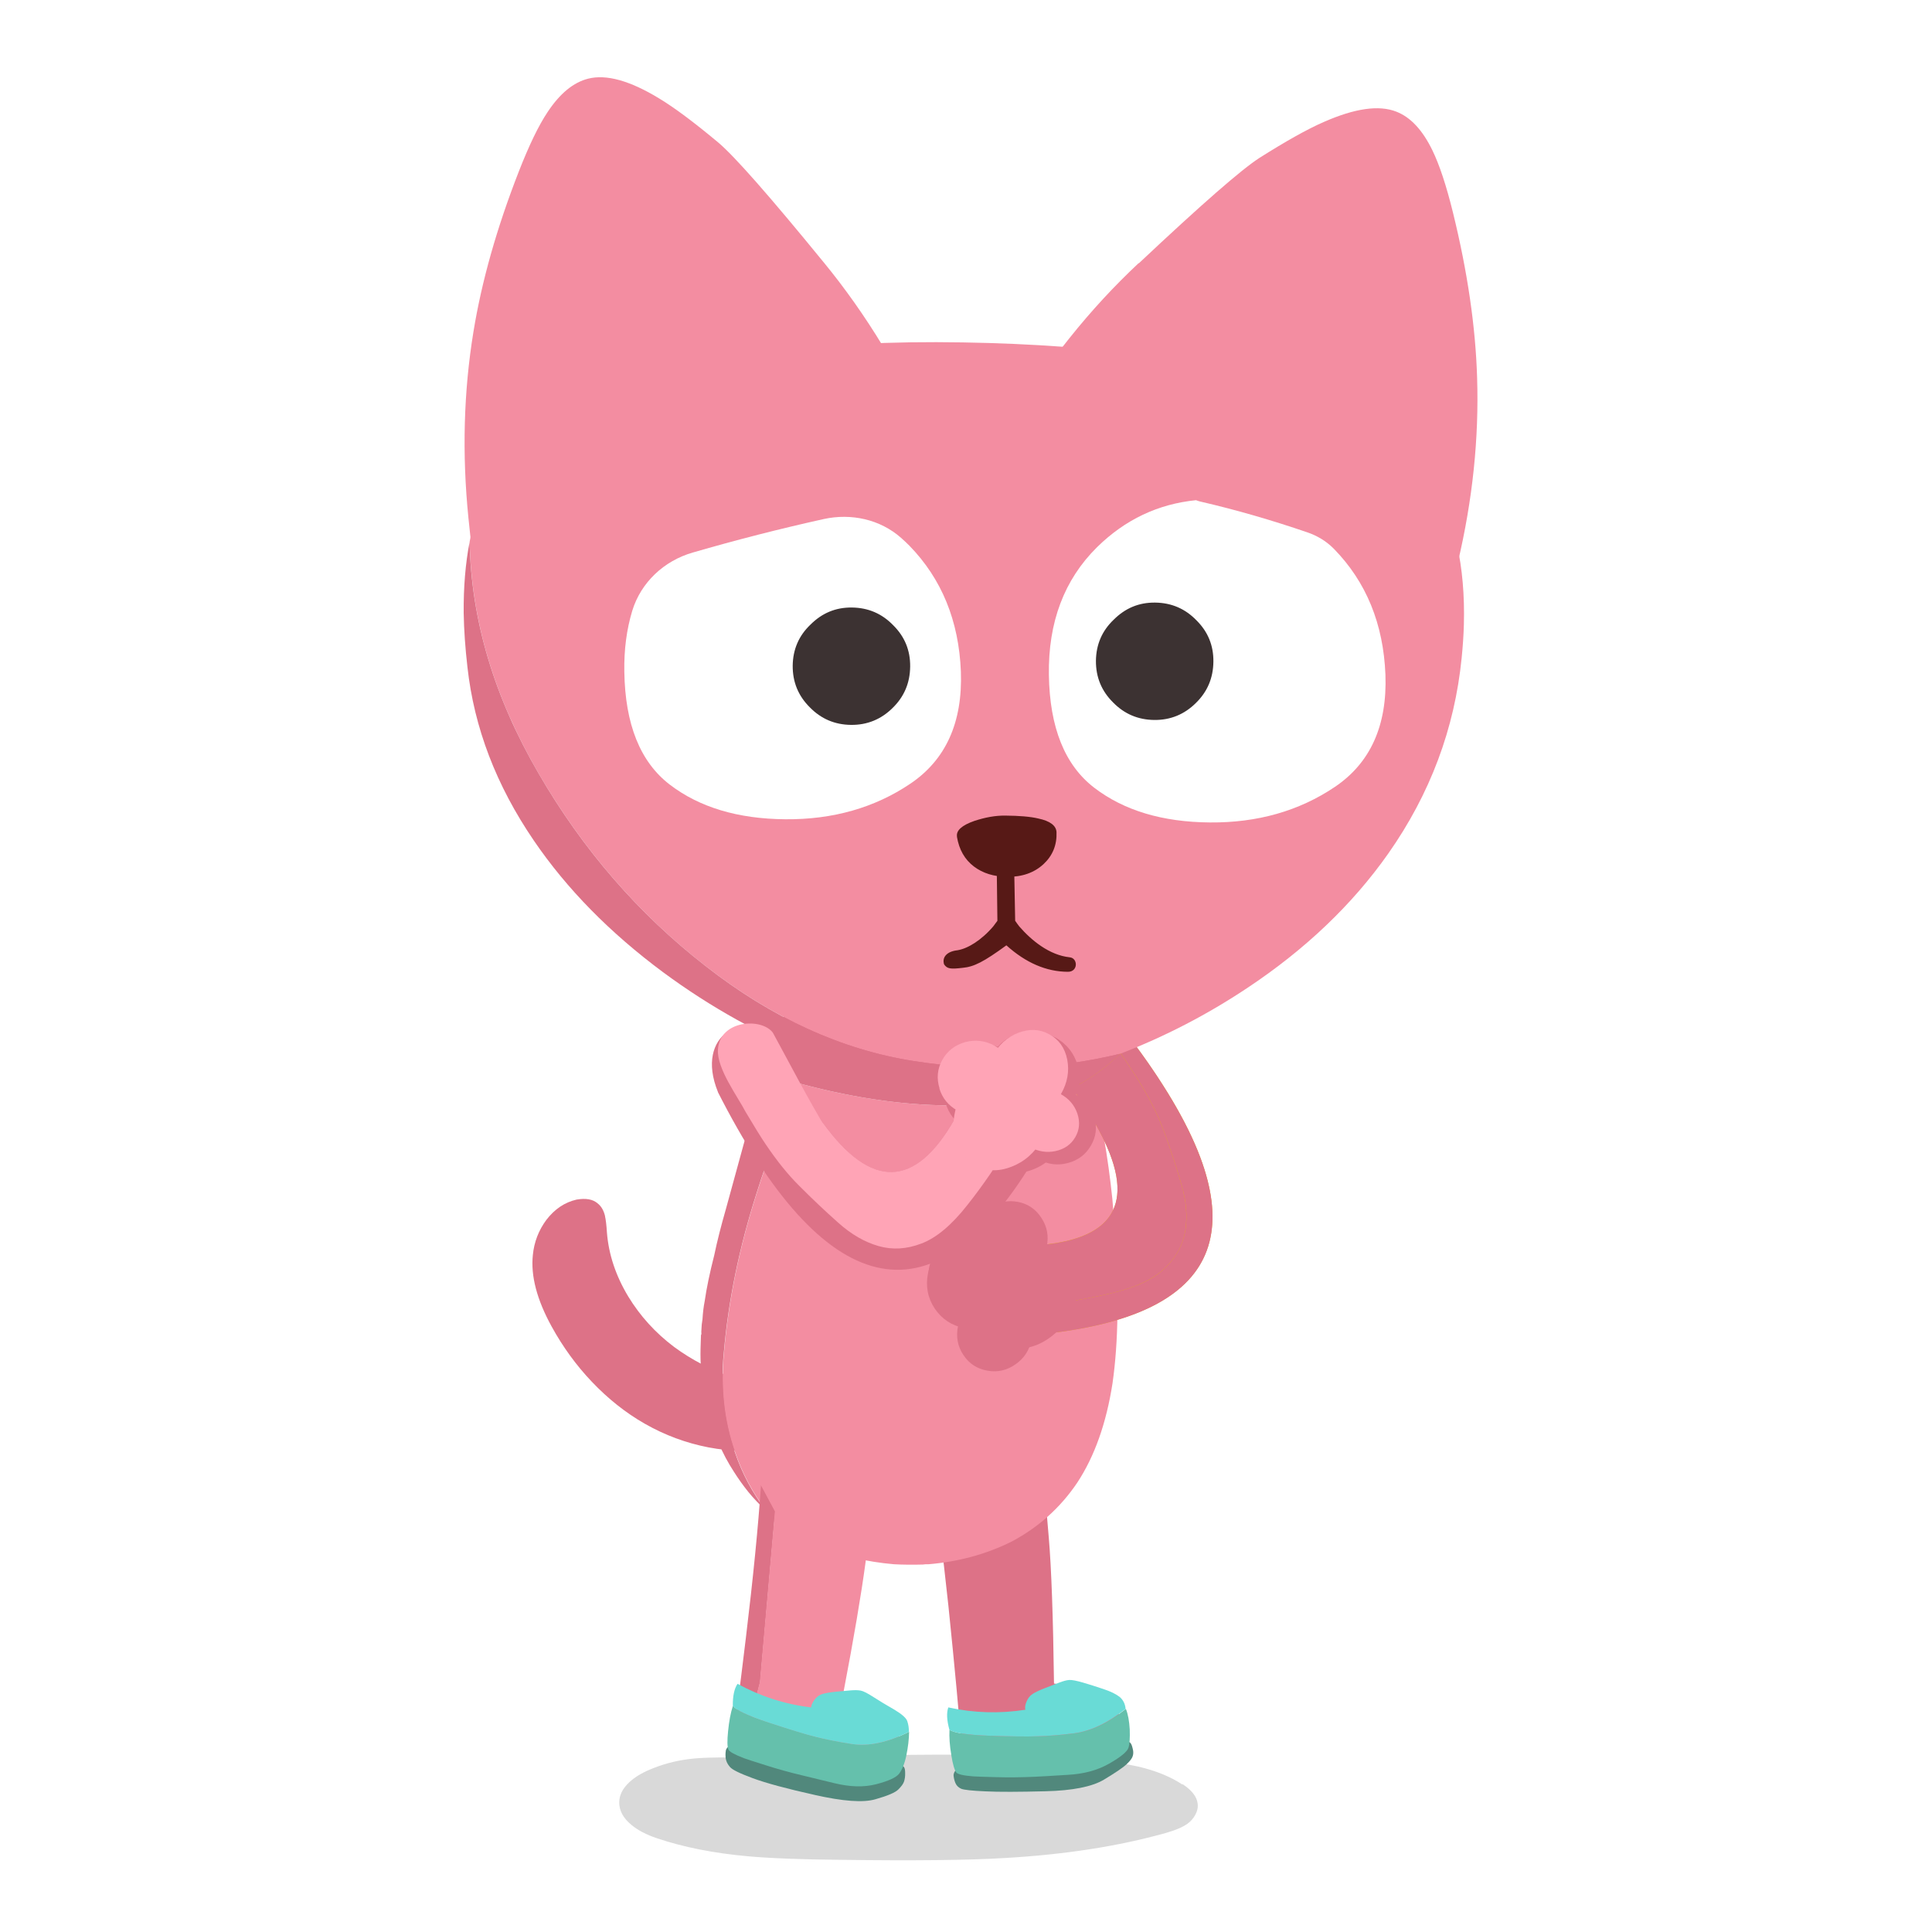 <svg fill="none" height="200" viewBox="0 0 200 200" width="200" xmlns="http://www.w3.org/2000/svg" xmlns:xlink="http://www.w3.org/1999/xlink"><clipPath id="a"><path d="m48 8h104.93v184.6h-104.93z"/></clipPath><path d="m0 0h200v200h-200z" fill="#fff"/><g clip-path="url(#a)"><path d="m102.07 149.15c3.03-.43 5.06 1.24 6.08 5.02 0 .15.15 1.82.42 5s.45 8.22.54 15.11c1.42.15 2.51.29 3.26.4 1.99.31 3.17 1.37 3.56 3.18.07.3.12.6.16.89.12.98.08 1.85-.14 2.59-.08.31-.2.59-.35.83-.59 1.08-2.28 1.77-5.07 2.06-2.81.29-5.13.48-6.98.59-1.84.1-2.94-.35-3.27-1.37-.33-1.04-.62-2.42-.85-4.12-.01-.09-.02-.19-.04-.28v-.14c-.25-2.87-.5-5.57-.75-8.09-.61-6.36-1.24-11.7-1.87-16.01.28-3.29 2.05-5.17 5.31-5.64z" fill="#dd7287"/><path d="m122.41 184.74c-1.24-.82-2.76-1.44-4.56-1.86-1.27-.29-2.93-.53-4.98-.71-4.99-.42-11.17-.59-18.54-.51-8.27.19-14.46.28-18.58.27-1.09 0-1.84 0-2.26.02-.84.02-1.59.07-2.25.16-1.39.18-2.71.54-3.98 1.08-.87.37-1.59.81-2.13 1.32-.67.63-1.01 1.3-1.03 2.04-.01.86.4 1.65 1.25 2.35.67.56 1.56 1.03 2.67 1.4 2.7.91 5.83 1.54 9.4 1.86 2.19.2 5.42.33 9.68.37 7.48.1 13.13.04 16.94-.19 6.26-.36 11.79-1.23 16.6-2.58 1.04-.29 1.8-.62 2.29-.97.35-.26.62-.57.81-.93.21-.38.29-.76.24-1.15-.08-.71-.6-1.38-1.55-2.01h-.01z" fill="#000" fill-opacity=".15"/><path d="m62.64 125.91c-.14-.61-.41-1.06-.79-1.35-.49-.42-1.21-.54-2.16-.38-1.23.28-2.27.98-3.13 2.1-.8 1.08-1.27 2.3-1.4 3.64-.23 2.16.42 4.63 1.95 7.41 1.16 2.11 2.55 4.02 4.15 5.7 1.67 1.76 3.5 3.22 5.5 4.36 2.07 1.18 4.26 1.99 6.57 2.44 2.37.45 4.7.49 6.99.1.88-.14 1.45-.43 1.71-.87.19-.35.23-.91.09-1.69l-.61-3.45c-1.91-.26-3.74-.68-5.48-1.26-2.34-.8-4.42-1.88-6.24-3.22-1.94-1.46-3.52-3.2-4.75-5.22-1.29-2.14-2.03-4.35-2.21-6.62-.05-.8-.12-1.36-.2-1.7z" fill="#dd7287"/><path d="m82.79 112.17c5.96 1.6 11.49 2.35 16.56 2.25 3.74-.1 7.15-.6 10.25-1.49 1.3-.4 2.43-.83 3.38-1.28 1 3.96 1.72 8.11 2.17 12.46.13 1.49.25 3.08.37 4.76 0 .42.02.87.08 1.34.01.64.03 1.32.05 2.05.02.92.03 1.81.03 2.68v1c-.03 2.72-.21 5.13-.51 7.24-.64 4.14-1.86 7.58-3.65 10.3-1.73 2.57-3.99 4.61-6.79 6.1-2.63 1.31-5.5 2.09-8.61 2.35-.2-.01-.39 0-.58.03-1.05.03-2.05.02-3-.03-1.4-.12-2.77-.34-4.1-.65-2.58-.65-4.9-1.7-6.97-3.16-.77-.56-1.5-1.14-2.16-1.75-1.41-1.87-2.48-3.88-3.21-6.04-1.13-3.23-1.51-6.68-1.15-10.34.47-5.4 1.6-10.9 3.39-16.48 1.21-3.88 2.7-7.66 4.47-11.35z" fill="#f38da1"/><path d="m87.44 100.72c1.6-.41 3.45-.67 5.55-.79.23-.01.47-.03.72-.04 1.05-.08 2.17-.1 3.37-.08 2.38 0 4.59.16 6.63.48 2.89.42 4.69 1.08 5.39 1.97.77.95 1.58 2.56 2.43 4.84.52 1.46 1 2.97 1.45 4.55-.95.45-2.08.88-3.38 1.28-3.09.89-6.51 1.39-10.25 1.49-5.08.1-10.6-.65-16.56-2.25-1.77 3.69-3.26 7.47-4.47 11.35-1.79 5.59-2.92 11.08-3.39 16.48-.37 3.67.02 7.11 1.15 10.34.73 2.16 1.8 4.18 3.21 6.04-.66-.62-1.27-1.26-1.82-1.93-.54-.67-1.03-1.36-1.48-2.07-.62-.95-1.15-1.93-1.57-2.95-.65-1.47-1.13-2.98-1.44-4.53-.27-1.33-.42-2.71-.46-4.14-.01-.38-.01-.77 0-1.16.01-.42.03-.83.04-1.23 0-.12 0-.2.05-.26-.01-.18-.02-.33 0-.45.01-.39.05-.75.11-1.08.04-.66.11-1.3.23-1.89.19-1.33.52-2.92.99-4.76.3-1.45.71-3.05 1.21-4.79l2.08-7.59c.11-.41.34-1.31.71-2.7.36-1.49.9-3.37 1.61-5.65.69-2.25 1.54-4.07 2.55-5.45.97-1.41 2.76-2.42 5.35-3.02z" fill="#dd7287"/><path d="m99 183.2c-.16.13-.26.31-.29.55.02.3.09.59.2.84.11.26.31.45.59.58.29.12 1.12.21 2.51.27 1.39.07 3.47.06 6.25-.01s4.78-.47 6-1.19c1.23-.74 2.01-1.27 2.37-1.61.37-.35.58-.64.64-.87.07-.24.06-.51-.03-.81-.07-.3-.16-.49-.27-.57-.2-.17-.59-.07-1.17.33-.58.39-1.62.86-3.13 1.42s-3 .9-4.46 1c-2.46.16-4.32.22-5.6.17-1.06-.04-2.05-.18-2.97-.41-.31.12-.52.22-.63.3z" fill="#51887c"/><path d="m102.35 179.68c-2.28-.09-3.63-.3-4.06-.62-.04.76.02 1.63.19 2.63.15.95.33 1.56.52 1.8.15.18.73.32 1.75.4.33.02 1.11.05 2.36.08 1.28.04 2.61.02 4-.04.61-.03 1.75-.09 3.43-.2 1.67-.09 3.1-.48 4.3-1.17s1.86-1.24 1.98-1.64c.12-.39.16-1.03.13-1.89-.05-.87-.18-1.59-.4-2.13-1.82 1.45-3.59 2.3-5.32 2.53-1.44.18-2.71.28-3.8.31-1.1.04-2.79.02-5.06-.06z" fill="#65c0ac"/><path d="m106.15 176.99c-2.69.42-5.35.34-7.98-.24-.2.56-.16 1.33.11 2.31.43.32 1.79.53 4.06.62 2.28.08 3.96.1 5.06.06 1.09-.03 2.36-.13 3.8-.31 1.73-.23 3.5-1.08 5.32-2.53-.04-.51-.25-.93-.62-1.24-.39-.3-.94-.57-1.67-.81-.72-.24-1.43-.47-2.12-.67s-1.17-.29-1.43-.27c-.28.02-.63.12-1.05.28s-.91.35-1.45.56c-.55.21-.97.41-1.26.59s-.5.45-.65.8-.19.64-.12.85z" fill="#69dbd6"/><path d="m108.04 138.08c-2.27-3.59-2.43-6.66-.49-9.19 10.82-.87 10.85-7.71.09-20.54 2.55-1.76 5.39-2.4 8.54-1.93 14.74 18.97 12.02 29.52-8.14 31.66z" fill="#e5ac18"/><g fill="#dd7287"><path d="m106.64 135.24c3.01-.31 5.79-.75 8.34-1.35 2.55-.59 4.42-1.45 5.6-2.6 1.19-1.14 1.89-2.44 2.13-3.91s.1-3.07-.41-4.79c-.5-1.72-1.08-3.49-1.74-5.31-.54-1.53-1.34-3.17-2.39-4.93-.45-.76-1.17-1.87-2.16-3.33-.52.53-1.07 1.02-1.67 1.49-1.05.84-2.17 1.54-3.35 2.11-.97-1.34-2.08-2.76-3.34-4.26 2.55-1.76 5.39-2.4 8.54-1.93.34.44.67.87.99 1.29 1.25 1.67 2.36 3.26 3.32 4.8 9.59 15.15 5.44 23.67-12.45 25.56-.62-.99-1.09-1.94-1.4-2.85z"/><path d="m113.63 116.75c-.7-1.28-1.58-2.65-2.65-4.13 1.18-.57 2.29-1.27 3.35-2.11.59-.47 1.15-.97 1.67-1.49.99 1.46 1.71 2.57 2.16 3.33 1.05 1.76 1.85 3.4 2.39 4.93.66 1.82 1.24 3.59 1.74 5.31.51 1.72.64 3.32.41 4.79s-.94 2.77-2.13 3.91c-1.18 1.14-3.05 2.01-5.6 2.6-2.55.6-5.33 1.05-8.34 1.35-.8-2.39-.5-4.51.91-6.34 8.16-.65 10.18-4.7 6.08-12.15z"/><path d="m96.07 131.79c-.27 1.34-.04 2.56.69 3.67.75 1.1 1.77 1.77 3.06 2.02 1.27.24 2.44-.01 3.53-.76 1.08-.73 1.76-1.74 2.02-3.02.26-1.26.04-2.45-.67-3.56-.71-1.1-1.69-1.8-2.95-2.09-1.29-.28-2.49-.06-3.61.67-1.11.75-1.8 1.77-2.07 3.07z"/><path d="m99.72 132.62c-.33 1.61-.05 3.09.84 4.44.91 1.32 2.14 2.14 3.7 2.44 1.53.29 2.95-.02 4.26-.92 1.31-.89 2.13-2.11 2.45-3.65.31-1.53.04-2.97-.81-4.31s-2.04-2.18-3.55-2.52c-1.55-.35-3.01-.08-4.37.8-1.35.9-2.19 2.14-2.51 3.72z"/><path d="m106.24 135.79c-.58-.91-1.38-1.47-2.43-1.68-1.06-.2-2.04 0-2.95.61-.91.63-1.47 1.48-1.69 2.57s-.04 2.08.56 2.98c.6.9 1.43 1.44 2.49 1.62 1.05.19 2.01-.03 2.91-.66.88-.61 1.43-1.45 1.65-2.52.22-1.06.04-2.04-.54-2.92z"/><path d="m107.82 126.1c-.58-.91-1.38-1.47-2.43-1.68-1.06-.2-2.04 0-2.95.61-.91.63-1.47 1.48-1.69 2.57s-.04 2.08.56 2.98 1.43 1.44 2.49 1.62c1.05.19 2.01-.03 2.91-.66.88-.61 1.43-1.45 1.65-2.52.22-1.06.04-2.03-.54-2.92z"/><path d="m100.26 131.8c-.27 1.32.06 2.56.99 3.7.95 1.13 2.2 1.85 3.76 2.15 1.53.29 2.93.09 4.19-.61 1.27-.69 2.04-1.66 2.3-2.94.26-1.26-.06-2.45-.96-3.59-.89-1.14-2.09-1.88-3.61-2.21-1.55-.34-2.99-.17-4.31.52-1.31.69-2.09 1.69-2.36 2.98z"/><path d="m96.2 131.13c-.23 1.12.04 2.16.8 3.13.78.96 1.81 1.56 3.11 1.8 1.27.24 2.43.06 3.48-.53 1.06-.59 1.69-1.42 1.91-2.49.22-1.06-.04-2.07-.78-3.04-.74-.96-1.73-1.58-2.99-1.86-1.29-.28-2.48-.12-3.57.46-1.08.6-1.74 1.44-1.96 2.53z"/><path d="m101.6 133.69c-.76.57-1.24 1.35-1.44 2.32-.2.98-.06 1.87.42 2.66s1.15 1.27 2.02 1.42c.86.15 1.66-.07 2.4-.64.73-.56 1.19-1.32 1.39-2.28.19-.95.07-1.82-.39-2.61-.46-.8-1.12-1.29-1.97-1.47-.87-.16-1.68.04-2.43.6z"/><path d="m76.19 177.55-.02.14c0 .09-.02.19-.02.28-.14 1.7-.15 3.08-.03 4.16.12 1.06 1.11 1.75 3 2.04 1.88.3 4.27.62 7.16.95 2.87.32 4.72.03 5.55-.88.21-.21.39-.46.54-.74-.09 0-.18.03-.26.05-.5.09-1.18.17-2.05.24-.4.07-1.17.1-2.33.09-1.17 0-2.09-.02-2.73-.09-2.78-.28-4.58-.63-5.39-1.05-1.38-.72-1.98-2.1-1.81-4.13.03-.28.05-.53.07-.75.06-.5.1-.82.13-.98.03-.21.26-1.13.69-2.74l1.56-17.69-1.47-2.74c-.29 4.3-.81 9.58-1.57 15.86-.3 2.5-.63 5.16-1 7.99z"/></g><path d="m85.32 149.4c-3.38-.24-5.57 1.19-6.57 4.31l1.47 2.74-1.56 17.69c-.43 1.61-.66 2.53-.69 2.74-.03.15-.07.48-.13.98-.02.22-.04.47-.07.75-.18 2.03.43 3.41 1.81 4.13.82.42 2.62.77 5.39 1.05.65.07 1.56.1 2.73.09 1.16.01 1.93-.02 2.33-.09.87-.08 1.55-.16 2.05-.24.09-.03.17-.04.26-.05.38-.67.61-1.49.69-2.47.03-.29.04-.59.04-.9 0-1.83-.96-3.11-2.89-3.84-.74-.28-1.7-.64-2.87-1.08 1.08-5.64 1.84-10.13 2.29-13.47.43-3.33.71-5.62.84-6.86-.26-3.42-1.97-5.26-5.12-5.49z" fill="#f38da1"/><path d="m84.33 185.81c2.93.66 5.02.82 6.29.45 1.27-.36 2.07-.7 2.38-1.02.32-.32.52-.6.59-.83.08-.26.12-.54.11-.85 0-.31-.03-.52-.12-.63-.15-.23-.55-.23-1.21 0-.66.22-1.78.39-3.38.52s-3.12.04-4.55-.26c-2.41-.52-4.22-.99-5.44-1.39-1.01-.34-1.93-.74-2.75-1.22-.33.03-.56.07-.68.12-.18.08-.33.23-.42.45-.06.31-.06.6-.02.9.05.3.19.59.43.86.23.29 1.02.67 2.37 1.17s3.48 1.08 6.41 1.73z" fill="#51887c"/><path d="m88.21 180.53c-1.43-.22-2.68-.47-3.75-.74-1.06-.27-2.67-.76-4.84-1.47-2.16-.7-3.41-1.28-3.75-1.74-.24.74-.4 1.62-.5 2.64-.1.98-.09 1.61.04 1.9.1.22.63.51 1.58.88.31.11 1.06.36 2.25.73 1.22.39 2.5.75 3.86 1.07.59.14 1.69.41 3.3.8s3.04.43 4.31.1 2.05-.69 2.36-1.08c.31-.4.57-1.02.75-1.88.18-.87.28-1.69.29-2.47-2.2 1.1-4.17 1.52-5.89 1.26z" fill="#65c0ac"/><path d="m86.49 175.13c-.58.06-1.03.14-1.35.23s-.6.3-.83.61-.34.57-.34.78c-2.7-.32-5.24-1.14-7.62-2.44-.34.5-.5 1.26-.49 2.28.34.45 1.59 1.03 3.75 1.74s3.77 1.21 4.84 1.47c1.07.27 2.32.52 3.75.74 1.72.26 3.68-.16 5.89-1.26 0-.39-.05-.75-.16-1.08-.1-.34-.55-.74-1.35-1.22-.81-.46-1.52-.89-2.14-1.29s-1.06-.63-1.34-.68c-.26-.05-.62-.06-1.07-.02s-.97.08-1.55.14z" fill="#69dbd6"/><path d="m117.87 27.24c-2.51 2.35-4.9 4.93-7.15 7.75-2.49 3.1-5.38 7.16-8.65 12.17-.87 3.73.58 7.3 4.33 10.7 3.77 3.38 7.36 5.66 10.77 6.85 3.43 1.17 6.73 2.12 9.9 2.85 3.17.75 7.21 1.21 12.12 1.4 4.91.17 8.18-1.02 9.82-3.58.72-2.43 1.36-4.8 1.9-7.13 1.54-6.52 2.2-12.9 2-19.15-.16-5.29-1-11-2.5-17.1-.69-2.8-1.4-4.94-2.13-6.44-1.02-2.1-2.26-3.43-3.73-4-1.8-.71-4.3-.35-7.52 1.07-1.72.75-3.94 2-6.66 3.72-1.85 1.19-6.01 4.82-12.47 10.9z" fill="#f38da1"/><path d="m85.29 27.18c2.18 2.66 4.21 5.53 6.08 8.61 2.06 3.4 4.4 7.8 6.99 13.2.37 3.82-1.52 7.16-5.69 10.04-4.18 2.85-8.04 4.65-11.57 5.38-3.55.71-6.95 1.22-10.19 1.54-3.24.33-7.31.26-12.2-.2-4.89-.47-7.98-2.08-9.27-4.83-.4-2.5-.72-4.94-.95-7.32-.67-6.66-.49-13.08.52-19.25.85-5.23 2.42-10.77 4.71-16.63 1.05-2.68 2.03-4.72 2.96-6.11 1.28-1.94 2.69-3.09 4.22-3.47 1.87-.47 4.31.21 7.32 2.04 1.61.97 3.65 2.5 6.12 4.56 1.69 1.42 5.33 5.56 10.94 12.43z" fill="#f38da1"/><path d="m48.62 56.12c.17 8.08 2.55 16.07 7.14 23.95 4.58 7.88 10.33 14.52 17.25 19.91 6.91 5.39 14.09 8.68 21.53 9.85 7.43 1.17 14.57.92 21.44-.75 4.6-1.77 8.96-4.03 13.1-6.78 6.04-4.01 10.92-8.66 14.64-13.95 4.33-6.17 6.86-12.92 7.59-20.24.12-1.2.2-2.35.23-3.46.16-6.03-.96-11.08-3.37-15.16-2.73-4.67-6.94-7.79-12.63-9.38-11.12-3.09-23.99-4.65-38.61-4.69-14.61-.03-26.79 1.88-36.55 5.74-6.44 2.54-10.36 7.53-11.77 14.95z" fill="#f38da1"/><path d="m48.39 69.06c.69 6.27 2.98 12.25 6.87 17.95 3.42 5.02 7.89 9.56 13.39 13.64 4.94 3.65 10.21 6.57 15.82 8.77 2.97 1.17 5.76 2.02 8.39 2.57 2.06.44 4.01.68 5.86.74 3.84.12 8.42-.68 13.74-2.4 1.19-.38 2.36-.8 3.52-1.25-6.87 1.67-14.02 1.92-21.44.75-7.44-1.17-14.62-4.45-21.53-9.85-6.92-5.39-12.68-12.03-17.25-19.91-4.6-7.89-6.98-15.87-7.15-23.96-.43 2.23-.63 4.67-.61 7.33.03 1.76.16 3.64.39 5.62z" fill="#dd7287"/><path d="m71.71 57.2c-2.96.85-5.36 3.08-6.26 6.03-.58 1.92-.86 4.01-.82 6.3.08 5.44 1.64 9.34 4.7 11.69 3.07 2.35 7.05 3.55 11.97 3.59s9.23-1.19 12.92-3.67 5.44-6.36 5.25-11.62c-.21-5.26-1.99-9.6-5.33-13.03-.28-.28-.57-.55-.86-.81-2.17-1.92-5.17-2.57-8-1.95-4.56 1.01-9.09 2.17-13.57 3.47z" fill="#fff"/><path d="m108.58 69.86c.08 5.44 1.64 9.34 4.7 11.69 3.07 2.35 7.05 3.55 11.97 3.59s9.23-1.19 12.92-3.67 5.44-6.36 5.25-11.62c-.21-5.26-1.98-9.6-5.33-13.03-.03-.03-.05-.06-.08-.08-.75-.74-1.67-1.29-2.67-1.63-3.65-1.25-7.35-2.33-11.13-3.2-.14-.03-.27-.09-.4-.13-3.91.39-7.33 2-10.24 4.86-3.41 3.37-5.07 7.78-4.99 13.22z" fill="#fff"/><path d="m82.06 68.92c-.01 1.69.58 3.12 1.77 4.3 1.17 1.2 2.59 1.8 4.26 1.82s3.12-.57 4.31-1.75c1.2-1.17 1.8-2.59 1.82-4.28s-.57-3.11-1.75-4.28c-1.17-1.21-2.59-1.82-4.28-1.84s-3.1.58-4.29 1.77c-1.21 1.15-1.82 2.57-1.84 4.26z" fill="#3c3232"/><path d="m113.45 68.41c-.01 1.69.58 3.12 1.77 4.3 1.17 1.2 2.59 1.8 4.26 1.82s3.12-.57 4.31-1.75c1.2-1.17 1.8-2.59 1.82-4.28s-.57-3.11-1.75-4.28c-1.17-1.21-2.59-1.82-4.28-1.84s-3.1.58-4.29 1.77c-1.21 1.15-1.82 2.57-1.84 4.26z" fill="#3c3232"/><path d="m105.18 110.32c.45 1.07.48 2.2.09 3.38s-1.08 2.06-2.08 2.66c-1.01.59-2.02.71-3.03.37-.99-.35-1.7-1.05-2.13-2.13-.43-1.06-.45-2.16-.07-3.31.38-1.14 1.05-2.01 2.03-2.61.98-.61 1.97-.75 2.97-.43 1.02.31 1.76 1 2.22 2.08z" fill="#dd7287"/><path d="m74.32 113.04c-2.45-6.04 2.93-8.49 5.84-5.78 7.02 15.2 13.23 18.09 18.62 8.66 3.12-.68 5.82.78 8.1 4.36-10.53 17.33-21.69 14.17-32.57-7.24z" fill="#dd7287"/><path d="m85.2 116.25c4.99 6.88 9.52 6.77 13.58-.33 2.26-.49 4.3.13 6.12 1.88-1.56 2.59-3.15 4.92-4.78 6.97-1.62 2.06-3.2 3.38-4.74 3.96-1.53.59-3.02.67-4.44.26-1.43-.41-2.82-1.21-4.16-2.41-1.34-1.19-2.69-2.46-4.06-3.84-1.15-1.14-2.29-2.56-3.44-4.26-.5-.73-1.19-1.86-2.09-3.37-.83-1.6-2.99-4.49-2.87-6.44.17-3.1 4.54-3.34 5.69-1.76.88 1.59 4.34 8.17 5.19 9.35z" fill="#ffa4b6"/><path d="m109.19 107.38c-1.17-.64-2.39-.77-3.68-.41-1.28.38-2.23 1.16-2.85 2.32-.6 1.14-.7 2.34-.31 3.6s1.15 2.2 2.29 2.81c1.15.63 2.35.77 3.61.41 1.27-.35 2.23-1.08 2.86-2.2.65-1.14.8-2.36.44-3.64-.37-1.28-1.16-2.24-2.35-2.9z" fill="#dd7287"/><path d="m107.46 110.71c-1.41-.77-2.9-.94-4.46-.49-1.55.47-2.7 1.4-3.44 2.81-.72 1.38-.85 2.82-.38 4.34s1.39 2.66 2.76 3.41c1.38.75 2.84.92 4.37.49 1.53-.42 2.68-1.3 3.45-2.65.78-1.38.96-2.85.54-4.4-.45-1.55-1.4-2.72-2.84-3.51z" fill="#dd7287"/><path d="m105.66 117.73c.31 1.01.93 1.78 1.88 2.3.96.52 1.95.64 2.99.37 1.06-.28 1.85-.87 2.39-1.79.55-.93.67-1.91.37-2.95-.3-1.03-.94-1.81-1.91-2.35-.97-.53-1.99-.65-3.05-.37-1.05.3-1.85.91-2.37 1.85-.51.93-.6 1.91-.28 2.94z" fill="#dd7287"/><g fill="#ffa4b6"><path d="m97.24 112.67c.31 1.01.93 1.78 1.88 2.3.96.52 1.95.64 2.99.37 1.06-.28 1.85-.87 2.39-1.79.55-.93.67-1.91.37-2.95-.3-1.03-.94-1.81-1.91-2.35-.97-.53-1.99-.65-3.05-.37-1.05.3-1.85.91-2.37 1.85-.51.93-.6 1.91-.28 2.94z"/><path d="m106.48 110.58c-1.16-.63-2.43-.68-3.8-.13-1.37.56-2.44 1.55-3.18 2.95-.73 1.37-.95 2.77-.65 4.19.29 1.42 1 2.44 2.12 3.05 1.14.62 2.38.67 3.73.14 1.35-.51 2.41-1.45 3.18-2.8.78-1.39 1.04-2.81.79-4.26-.27-1.45-1-2.5-2.18-3.15z"/><path d="m108.6 107.06c-.98-.54-2.05-.58-3.2-.14-1.16.45-2.05 1.26-2.66 2.42-.59 1.14-.77 2.3-.51 3.48s.87 2.04 1.82 2.56c.96.53 2.01.58 3.14.15 1.14-.42 2.02-1.19 2.66-2.31.65-1.14.86-2.32.63-3.53-.24-1.21-.87-2.09-1.87-2.63z"/><path d="m107.06 112.84c-.92.21-1.59.7-2.03 1.47-.42.76-.47 1.58-.15 2.45.31.85.89 1.51 1.74 1.98.86.47 1.74.61 2.64.42.92-.2 1.6-.67 2.04-1.42.45-.76.52-1.58.23-2.46-.3-.88-.88-1.56-1.76-2.04-.87-.48-1.77-.61-2.7-.41z"/></g><path d="m104.98 88.96c0-.41-.06-.67-.18-.8-.23-.65-.47-.97-.71-.97s-.5.32-.75.96c-.06.12-.11.58-.16 1.35l.07 5.82c-.16.22-.3.41-.43.58-1.24 1.45-2.65 2.3-3.7 2.47-1.1.12-1.62.72-1.39 1.46.32.46.64.51 1.92.36 1.19-.11 2.18-.62 4.53-2.33 2.01 1.81 4.13 2.73 6.37 2.74 1.08 0 1.04-1.42.19-1.5-2.1-.22-3.96-1.74-5.22-3.19-.14-.18-.28-.37-.43-.59l-.12-6.37z" fill="#571916"/><path d="m99.07 86.61c-.11-.63.5-1.18 1.8-1.63 1.12-.37 2.17-.56 3.18-.55 1.48.01 2.63.11 3.43.3 1.23.26 1.86.74 1.89 1.42.05 1.32-.4 2.42-1.34 3.3-.96.89-2.22 1.34-3.78 1.32-1.38-.02-2.52-.38-3.43-1.07-.95-.72-1.54-1.75-1.76-3.09z" fill="#571916"/></g></svg>
